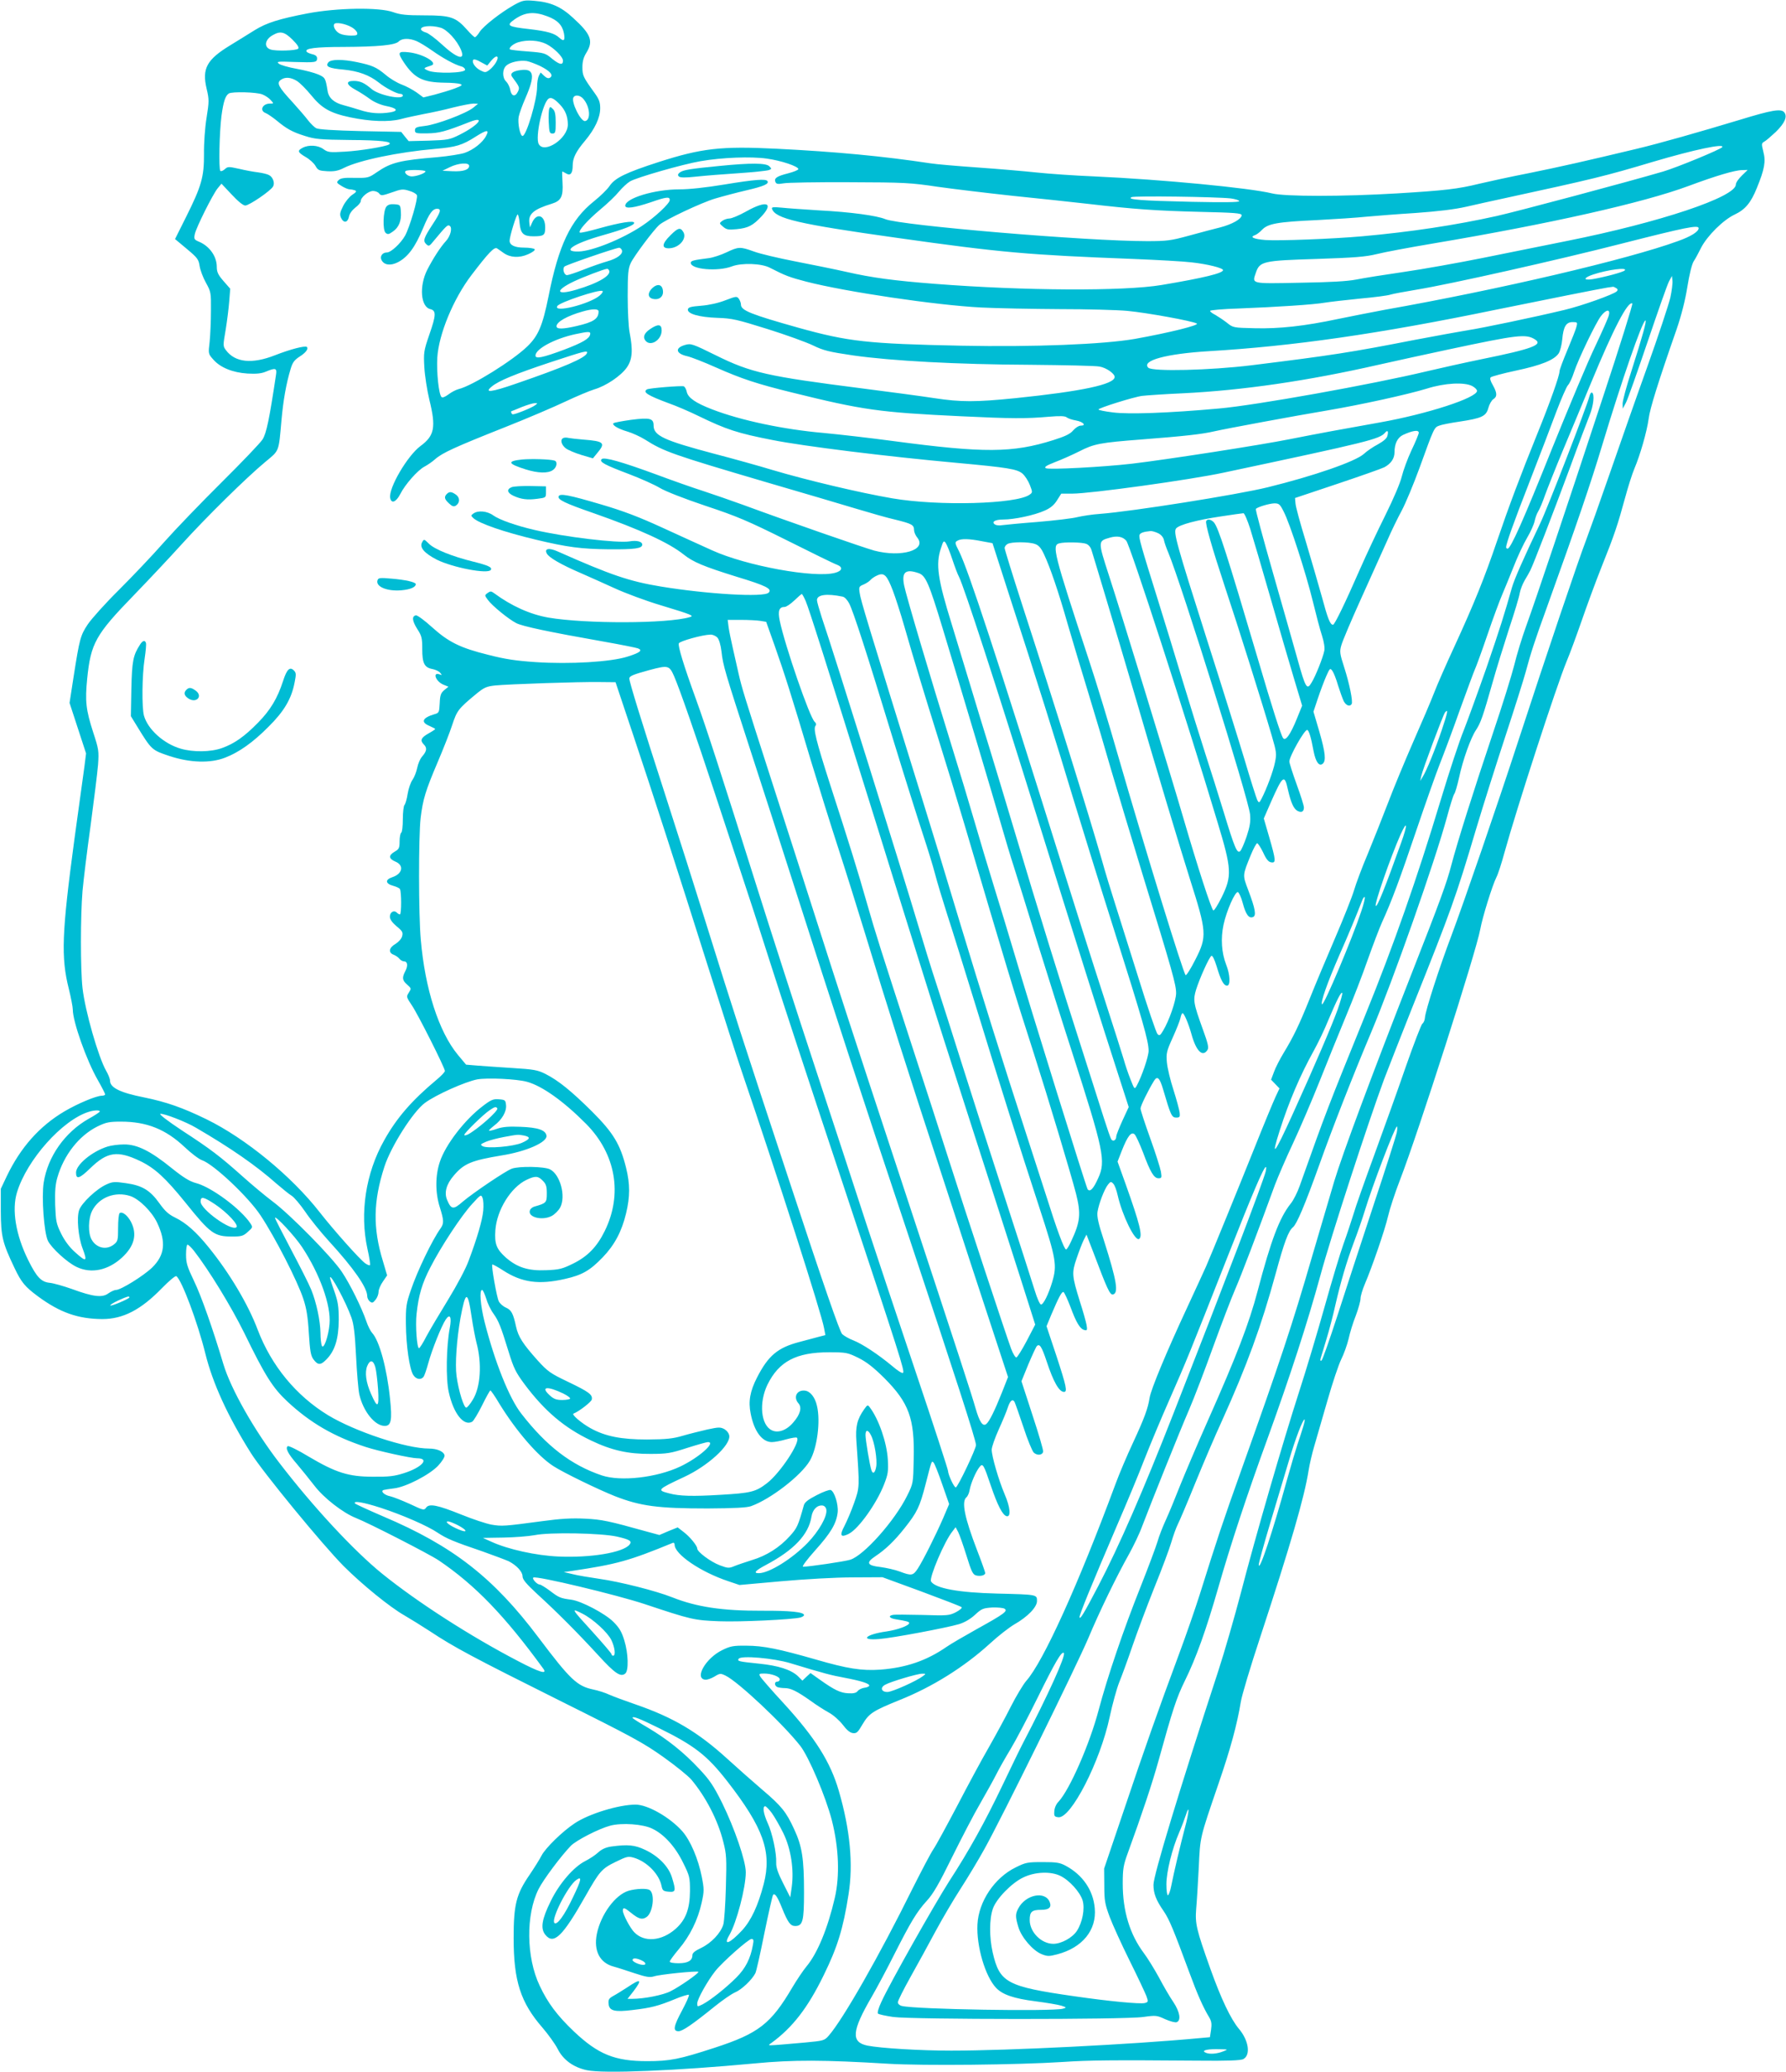 <?xml version="1.0" standalone="no"?>
<!DOCTYPE svg PUBLIC "-//W3C//DTD SVG 20010904//EN"
 "http://www.w3.org/TR/2001/REC-SVG-20010904/DTD/svg10.dtd">
<svg version="1.0" xmlns="http://www.w3.org/2000/svg"
 width="1104pt" height="1280pt" viewBox="0 0 1104 1280"
 preserveAspectRatio="xMidYMid meet">
<g transform="translate(0,1280) scale(0.1,-0.1)"
fill="#00bcd4" stroke="none">
<path d="M3179 12770 c-82 -46 -191 -131 -214 -167 -11 -18 -24 -32 -29 -33
-5 0 -26 20 -48 45 -70 79 -101 90 -263 90 -114 0 -150 4 -195 20 -86 31 -347
27 -530 -8 -176 -34 -252 -58 -325 -103 -33 -21 -102 -63 -152 -94 -145 -88
-175 -144 -146 -267 16 -68 16 -79 0 -180 -10 -60 -17 -159 -16 -223 1 -143
-16 -201 -111 -391 l-68 -136 73 -61 c66 -55 73 -65 79 -106 4 -25 21 -71 39
-103 31 -56 32 -62 31 -173 0 -63 -4 -149 -8 -191 -9 -75 -9 -75 23 -111 43
-49 119 -80 211 -86 55 -3 86 0 114 12 60 25 69 22 62 -21 -41 -273 -59 -360
-83 -398 -14 -22 -128 -141 -253 -265 -125 -124 -285 -290 -356 -370 -70 -80
-196 -212 -279 -295 -83 -82 -169 -178 -192 -212 -46 -69 -51 -89 -88 -324
l-25 -162 51 -156 51 -156 -10 -80 c-6 -44 -34 -246 -62 -450 -78 -581 -84
-730 -34 -927 13 -53 24 -110 24 -126 0 -74 85 -315 155 -436 25 -44 45 -83
45 -88 0 -4 -9 -8 -20 -8 -34 0 -149 -48 -232 -97 -154 -91 -271 -223 -356
-400 l-37 -78 0 -140 c1 -155 10 -193 85 -350 42 -88 64 -115 145 -175 136
-100 247 -139 397 -140 129 0 239 57 370 192 43 44 82 77 88 73 32 -20 132
-286 179 -477 46 -185 138 -387 282 -616 74 -118 442 -566 573 -698 114 -114
286 -254 376 -305 33 -19 104 -63 158 -98 149 -99 266 -161 807 -431 446 -222
515 -260 637 -347 76 -54 152 -116 171 -138 90 -107 165 -252 198 -385 20 -77
21 -103 16 -280 -3 -107 -10 -211 -16 -231 -16 -53 -74 -114 -136 -144 -38
-18 -55 -31 -55 -45 0 -34 -28 -50 -86 -50 -30 0 -54 4 -54 10 0 6 25 40 56
77 68 80 118 181 141 286 16 72 16 84 1 161 -22 111 -70 224 -120 281 -76 86
-214 165 -289 165 -103 0 -287 -56 -376 -115 -76 -50 -181 -153 -205 -199 -11
-22 -45 -76 -74 -119 -83 -121 -99 -184 -99 -392 0 -265 43 -398 179 -554 35
-41 77 -99 93 -130 34 -68 97 -114 181 -132 103 -22 557 -3 1037 42 238 23
431 22 825 -2 216 -13 804 -7 1080 11 162 11 306 12 830 8 188 -2 271 1 286
10 46 25 33 115 -28 187 -51 61 -110 186 -176 370 -87 244 -95 279 -88 370 4
44 11 159 16 255 9 195 5 177 123 522 73 212 114 363 137 503 6 39 60 219 120
400 188 572 273 864 299 1030 6 39 22 106 35 150 13 44 49 170 81 280 31 109
70 225 86 257 16 32 36 88 45 125 8 38 28 103 45 145 16 43 29 90 29 105 0 15
12 55 26 88 45 105 125 337 144 420 10 44 43 145 74 225 112 289 471 1410 496
1548 13 73 75 273 100 322 10 19 32 87 49 150 77 278 321 1029 385 1184 20 47
61 159 92 248 31 90 86 240 123 333 80 199 101 263 146 428 18 67 44 149 58
182 36 85 77 228 88 308 8 63 57 221 173 553 29 85 53 178 66 260 12 76 28
141 39 159 11 16 31 54 46 84 38 74 137 172 207 205 66 31 101 73 138 165 47
115 56 163 40 223 -12 49 -12 53 6 63 10 5 42 33 71 60 56 55 73 95 52 121
-19 24 -77 14 -270 -45 -255 -77 -501 -147 -644 -181 -305 -73 -472 -111 -665
-150 -113 -22 -250 -52 -305 -65 -134 -33 -214 -42 -510 -60 -333 -20 -694
-20 -772 0 -138 34 -680 86 -1098 105 -121 5 -281 16 -355 24 -74 8 -238 22
-365 31 -126 9 -259 20 -295 26 -290 44 -588 72 -950 90 -344 17 -463 3 -728
-82 -204 -66 -270 -98 -304 -148 -14 -21 -58 -64 -97 -95 -144 -115 -218 -271
-281 -590 -36 -177 -62 -240 -130 -306 -91 -88 -341 -244 -425 -264 -16 -4
-45 -19 -63 -33 -22 -16 -37 -22 -43 -16 -17 17 -31 153 -26 243 9 145 99 363
211 510 106 139 142 177 159 165 8 -5 26 -18 40 -28 41 -29 97 -32 151 -8 26
11 45 25 41 31 -3 5 -33 10 -65 10 -58 0 -90 15 -90 43 0 26 43 166 50 162 4
-2 10 -28 12 -56 6 -62 24 -79 84 -79 66 0 74 6 74 55 0 77 -54 94 -82 27
l-12 -27 -4 28 c-7 55 27 84 138 118 59 18 72 45 67 132 -2 37 -3 67 -1 67 3
0 13 -6 24 -12 26 -16 40 1 40 50 0 45 20 86 76 152 61 73 94 143 94 201 0 38
-7 56 -35 95 -70 97 -75 107 -75 159 0 36 7 61 25 90 44 72 28 114 -82 214
-75 70 -140 98 -241 106 -61 5 -72 3 -123 -25z m205 -71 c62 -23 92 -54 102
-105 8 -45 0 -53 -29 -27 -29 27 -73 40 -184 53 -134 15 -146 22 -94 59 65 46
121 52 205 20z m-1209 -68 c16 -9 31 -25 33 -34 3 -14 -4 -17 -37 -17 -22 0
-51 4 -65 10 -28 10 -50 45 -40 61 8 14 70 3 109 -20z m548 -2 c40 -11 102
-78 127 -138 28 -68 -25 -52 -119 35 -39 36 -83 69 -98 73 -15 4 -28 12 -30
18 -8 22 62 29 120 12z m-915 -74 c32 -32 42 -49 35 -56 -12 -12 -137 -16
-170 -5 -44 14 -36 63 15 90 46 26 71 19 120 -29z m767 -9 c19 -8 63 -35 97
-59 68 -48 138 -86 178 -97 14 -3 25 -13 25 -21 0 -21 -181 -25 -227 -6 -34
15 -33 16 17 32 48 15 -51 73 -140 82 -65 7 -69 -1 -29 -62 66 -99 118 -124
253 -126 42 0 85 -4 96 -8 16 -6 10 -11 -35 -28 -30 -11 -86 -28 -124 -38
l-69 -17 -42 31 c-23 16 -65 39 -93 49 -29 11 -74 38 -100 61 -56 46 -80 57
-175 77 -91 19 -161 18 -177 -1 -21 -26 2 -37 93 -45 92 -9 160 -34 217 -79
42 -34 113 -71 135 -71 8 0 15 -4 15 -10 0 -29 -150 2 -193 40 -45 38 -70 50
-111 50 -51 0 -46 -24 12 -55 26 -14 66 -40 89 -57 26 -19 65 -36 100 -43 67
-13 79 -30 26 -39 -67 -11 -125 -6 -187 14 -34 11 -80 24 -102 30 -59 15 -92
44 -99 88 -13 80 -15 83 -58 102 -23 10 -83 26 -134 35 -50 9 -100 23 -110 32
-16 13 -5 14 97 10 130 -4 140 -3 140 23 0 12 -10 21 -30 25 -16 4 -32 11 -35
16 -13 20 55 29 228 29 215 1 320 11 342 34 20 20 65 21 110 2z m802 -18 c47
-24 103 -79 103 -103 0 -29 -21 -25 -66 11 -43 36 -49 38 -151 46 -58 4 -108
10 -111 13 -9 9 21 35 52 44 57 17 126 12 173 -11z m-312 -115 c-9 -15 -27
-36 -41 -46 -22 -16 -26 -16 -54 -2 -32 16 -55 49 -45 65 4 6 23 1 46 -13 l41
-22 26 32 c32 38 52 28 27 -14z m274 -21 c62 -31 84 -57 61 -72 -10 -6 -21 -3
-36 11 l-22 21 -11 -20 c-6 -12 -11 -42 -11 -69 0 -79 -66 -303 -90 -303 -15
0 -31 78 -24 118 4 20 23 73 42 116 61 140 54 184 -29 173 -49 -6 -68 -21 -54
-41 47 -63 48 -67 37 -91 -17 -36 -40 -31 -48 9 -3 19 -15 42 -25 52 -25 23
-25 76 1 99 23 21 82 34 125 28 17 -3 54 -17 84 -31z m-1504 -92 c18 -11 58
-51 89 -89 65 -80 117 -110 241 -136 123 -26 239 -30 312 -11 33 9 99 23 145
32 45 8 127 26 180 40 53 13 109 24 125 24 l28 -1 -29 -24 c-44 -36 -228 -105
-299 -113 -53 -6 -62 -10 -62 -27 0 -18 6 -20 75 -19 73 1 110 10 262 70 104
41 57 -20 -62 -79 -60 -30 -72 -32 -189 -36 l-125 -3 -23 28 -23 29 -252 5
c-160 4 -261 10 -274 18 -11 6 -34 28 -50 49 -15 20 -59 71 -97 113 -86 93
-98 117 -72 136 27 20 62 17 100 -6z m-212 -84 c18 -7 41 -23 51 -35 19 -21
19 -21 -5 -21 -47 0 -67 -44 -26 -59 12 -5 41 -25 65 -44 62 -52 99 -73 177
-97 62 -20 93 -23 280 -25 190 -1 267 -10 239 -28 -22 -13 -178 -39 -272 -44
-95 -6 -105 -4 -132 15 -33 25 -91 29 -129 9 -35 -18 -31 -28 18 -57 25 -14
52 -39 61 -55 15 -27 22 -30 73 -33 43 -2 67 2 104 21 94 47 334 97 562 117
130 11 168 22 255 78 65 41 82 42 61 3 -20 -41 -80 -88 -134 -106 -25 -8 -100
-20 -166 -26 -232 -19 -288 -33 -374 -92 -52 -36 -56 -37 -138 -36 -65 2 -88
-2 -100 -14 -14 -14 -13 -17 18 -36 19 -12 42 -21 51 -21 9 0 23 -3 32 -6 12
-5 9 -11 -17 -28 -17 -11 -43 -43 -56 -69 -20 -40 -22 -52 -13 -73 16 -34 41
-31 49 7 3 18 19 40 39 56 19 14 34 32 34 40 0 24 47 63 76 63 15 0 32 -7 38
-16 11 -14 18 -14 78 7 58 21 70 22 107 10 23 -6 45 -19 48 -27 8 -20 -45
-199 -73 -250 -28 -49 -87 -104 -113 -104 -28 0 -45 -25 -32 -48 16 -30 55
-35 99 -13 63 32 108 93 158 213 37 89 58 118 86 118 28 0 22 -21 -27 -95 -56
-86 -62 -103 -40 -124 16 -15 19 -13 48 23 76 91 84 99 96 91 19 -11 6 -64
-23 -95 -34 -37 -79 -107 -115 -177 -51 -101 -41 -229 19 -243 37 -9 36 -37
-6 -157 -35 -102 -36 -112 -31 -203 3 -52 17 -142 31 -200 42 -170 32 -222
-55 -286 -80 -59 -199 -261 -187 -321 7 -37 36 -26 62 24 30 60 108 148 150
170 17 9 47 29 66 46 44 39 123 75 433 198 139 55 307 127 374 159 68 32 147
65 176 74 73 21 166 84 202 136 34 49 38 106 17 215 -7 33 -12 134 -12 225 0
139 3 171 19 205 19 41 143 207 177 236 37 32 260 137 344 162 47 14 134 37
194 51 108 25 141 40 130 57 -9 15 -78 10 -266 -21 -114 -19 -218 -30 -279
-30 -153 0 -334 -55 -334 -101 0 -21 56 -13 157 21 98 34 118 36 118 14 0 -21
-92 -107 -172 -160 -122 -81 -305 -155 -390 -158 -110 -3 -36 48 143 99 141
40 199 63 199 78 0 16 -88 2 -213 -33 -64 -18 -120 -31 -123 -27 -11 10 44 73
126 142 45 37 97 87 116 111 20 24 50 52 68 63 40 24 325 106 436 125 132 23
313 30 410 16 88 -12 195 -48 195 -65 0 -5 -28 -17 -63 -26 -71 -18 -88 -30
-79 -53 5 -13 15 -15 49 -9 24 5 207 8 408 7 340 -1 378 -3 545 -28 99 -14
308 -39 465 -56 157 -16 364 -38 460 -49 292 -34 424 -43 695 -50 218 -5 260
-8 260 -21 0 -23 -59 -56 -132 -75 -37 -9 -124 -32 -193 -51 -113 -31 -138
-34 -260 -34 -374 0 -1524 97 -1618 136 -53 22 -216 44 -407 54 -93 6 -199 13
-234 17 -51 5 -63 3 -59 -7 20 -61 162 -94 768 -179 650 -92 815 -106 1465
-131 149 -6 311 -15 360 -21 100 -11 195 -35 195 -48 0 -19 -118 -48 -380 -92
-234 -39 -846 -36 -1400 7 -257 20 -390 38 -548 74 -71 16 -214 45 -317 65
-103 20 -218 47 -255 61 -86 31 -95 30 -171 -6 -34 -16 -83 -32 -108 -35 -95
-12 -111 -16 -111 -29 0 -41 168 -55 254 -22 61 23 184 19 236 -9 94 -48 119
-58 223 -85 244 -63 804 -146 1082 -160 99 -5 317 -9 485 -10 168 0 357 -5
420 -11 117 -11 400 -62 428 -78 18 -10 -171 -57 -383 -95 -196 -34 -627 -51
-1074 -42 -580 12 -696 25 -1006 111 -295 83 -355 107 -355 143 0 10 -6 26
-13 36 -12 16 -17 16 -82 -9 -43 -17 -101 -30 -150 -34 -63 -5 -80 -9 -83 -22
-5 -28 70 -49 183 -53 91 -3 120 -10 309 -69 115 -36 242 -82 283 -102 64 -31
97 -39 246 -61 239 -34 643 -56 1097 -58 212 -2 404 -6 427 -11 41 -7 93 -43
93 -64 0 -46 -203 -89 -612 -131 -247 -25 -339 -25 -503 0 -71 11 -272 38
-445 60 -588 75 -688 97 -906 205 -142 70 -153 74 -188 64 -66 -18 -60 -54 12
-70 23 -5 103 -36 179 -70 156 -69 252 -101 468 -154 440 -109 541 -123 1047
-147 312 -15 404 -15 540 -3 71 6 101 5 112 -4 7 -6 33 -15 57 -19 44 -8 67
-32 29 -32 -12 0 -32 -13 -46 -29 -18 -22 -49 -37 -122 -60 -253 -80 -429 -81
-992 -6 -141 19 -334 41 -430 50 -243 21 -511 77 -689 146 -101 39 -148 71
-156 108 -3 16 -12 31 -18 34 -15 5 -215 -11 -228 -19 -28 -17 4 -37 133 -85
46 -16 130 -52 187 -80 171 -83 241 -106 457 -148 191 -38 708 -102 1139 -141
315 -29 371 -38 405 -66 16 -14 36 -45 46 -71 17 -44 17 -46 -1 -59 -80 -59
-564 -72 -850 -23 -199 34 -528 112 -740 175 -82 25 -244 70 -359 100 -313 83
-376 112 -376 175 0 44 -22 50 -139 35 -56 -8 -105 -17 -109 -21 -11 -11 29
-35 88 -52 30 -9 78 -31 107 -49 116 -74 174 -94 748 -263 226 -66 478 -140
560 -165 83 -25 191 -56 240 -67 101 -25 115 -32 115 -64 0 -12 9 -34 21 -48
59 -76 -100 -123 -267 -79 -65 18 -527 178 -809 282 -71 26 -182 64 -245 85
-63 20 -194 66 -290 102 -215 79 -326 111 -341 96 -17 -17 20 -36 171 -93 73
-28 158 -66 189 -85 33 -20 147 -65 281 -110 196 -65 262 -93 505 -214 154
-77 292 -145 308 -150 39 -15 34 -38 -10 -50 -125 -35 -552 43 -762 139 -59
26 -195 89 -303 138 -148 68 -245 105 -385 146 -197 58 -253 69 -260 49 -7
-20 38 -42 217 -104 288 -101 466 -183 557 -256 58 -46 122 -73 328 -137 182
-55 220 -75 196 -98 -29 -30 -380 -9 -666 38 -194 32 -307 70 -636 216 -55 25
-86 19 -69 -12 13 -25 87 -68 210 -121 52 -23 147 -65 210 -94 63 -29 191 -77
285 -105 192 -58 208 -65 179 -73 -137 -41 -645 -42 -874 -3 -114 20 -229 72
-336 151 -18 13 -23 13 -40 1 -19 -14 -19 -15 2 -43 26 -36 128 -119 175 -143
38 -20 204 -55 539 -114 107 -19 203 -38 213 -42 32 -12 13 -27 -64 -51 -103
-33 -355 -48 -568 -34 -120 8 -188 18 -293 45 -174 43 -246 79 -349 172 -45
41 -89 73 -98 72 -26 -5 -24 -33 8 -84 28 -43 31 -56 31 -124 0 -88 13 -115
64 -124 19 -4 40 -14 47 -23 12 -15 12 -16 -3 -10 -47 17 -25 -43 22 -63 l32
-13 -26 -21 c-21 -18 -26 -31 -28 -81 -3 -57 -4 -60 -33 -68 -74 -22 -86 -49
-31 -72 20 -9 36 -17 36 -19 0 -3 -18 -15 -40 -27 -48 -27 -55 -44 -30 -69 22
-22 18 -42 -13 -77 -10 -12 -23 -42 -28 -67 -5 -25 -18 -58 -29 -74 -11 -15
-25 -54 -30 -86 -5 -33 -14 -64 -20 -70 -5 -5 -10 -45 -10 -87 0 -43 -4 -81
-10 -84 -5 -3 -10 -27 -10 -53 0 -42 -4 -49 -30 -64 -40 -23 -38 -44 5 -62 54
-23 43 -75 -20 -96 -46 -15 -43 -40 5 -53 19 -5 38 -14 42 -20 10 -16 10 -157
0 -157 -4 0 -13 5 -19 11 -18 18 -43 3 -43 -25 0 -16 14 -36 41 -59 36 -29 41
-38 35 -61 -4 -16 -21 -35 -41 -48 -41 -23 -46 -54 -12 -67 13 -5 29 -16 36
-25 7 -9 20 -16 28 -16 22 0 26 -26 9 -59 -22 -42 -20 -58 11 -85 26 -23 26
-24 10 -49 -16 -25 -16 -27 19 -79 38 -56 204 -386 204 -405 0 -7 -23 -31 -52
-55 -152 -127 -246 -235 -323 -373 -115 -204 -152 -450 -104 -670 12 -53 19
-99 16 -102 -3 -3 -16 2 -29 11 -33 23 -196 206 -282 316 -174 223 -458 456
-699 574 -148 72 -247 107 -389 136 -146 29 -208 60 -208 103 0 11 -11 39 -24
61 -48 84 -130 369 -146 511 -13 115 -13 444 0 600 6 66 28 248 50 405 21 157
42 326 46 375 6 85 4 96 -30 200 -45 139 -51 193 -37 333 22 217 52 271 286
512 88 91 222 233 296 315 153 169 402 414 519 511 88 73 82 58 100 259 11
123 29 224 56 314 12 41 23 56 55 77 39 24 57 49 46 60 -10 10 -103 -14 -197
-51 -143 -56 -247 -45 -304 32 -18 24 -18 28 -1 126 9 56 19 136 22 177 l6 76
-42 48 c-33 38 -41 55 -41 87 0 65 -45 128 -109 155 -31 13 -33 17 -27 47 8
40 110 244 141 283 l24 29 63 -67 c39 -42 71 -68 84 -68 24 0 159 92 172 118
12 21 -1 58 -25 70 -10 6 -40 13 -68 17 -27 3 -81 13 -118 22 -64 14 -69 14
-87 -2 -11 -10 -23 -15 -28 -11 -11 12 -6 239 7 340 12 89 24 124 45 138 19
13 175 9 209 -6z m1981 -25 c43 -47 50 -132 13 -139 -27 -5 -89 120 -72 147
10 17 40 13 59 -8z m-142 -38 c33 -35 48 -73 48 -123 0 -86 -146 -183 -180
-120 -23 43 25 258 62 281 15 10 36 -2 70 -38z m7184 -262 c-9 -14 -281 -126
-366 -151 -218 -64 -896 -245 -1030 -275 -252 -56 -529 -98 -830 -125 -179
-16 -517 -29 -598 -23 -73 6 -99 18 -65 30 10 3 30 18 44 33 36 38 95 49 338
60 113 6 251 15 306 21 55 5 192 16 305 23 138 10 241 22 315 39 61 14 164 37
230 51 553 120 628 138 922 226 257 76 444 115 429 91z m-7746 -116 c0 -24
-37 -36 -103 -33 l-62 3 45 22 c53 26 120 31 120 8z m-270 -34 c0 -11 -55 -31
-85 -31 -24 0 -49 22 -38 33 10 10 123 8 123 -2z m8137 -26 c-21 -20 -37 -44
-37 -55 0 -77 -469 -234 -1045 -349 -137 -28 -372 -75 -521 -105 -149 -30
-368 -69 -485 -86 -118 -17 -250 -38 -294 -47 -57 -11 -160 -17 -352 -20 -304
-6 -294 -8 -270 62 24 70 43 75 374 85 237 8 303 13 373 30 47 12 202 41 345
65 725 122 1302 252 1580 355 172 64 290 99 334 99 l34 1 -36 -35z m-3159
-141 c28 -4 52 -11 52 -17 0 -7 -96 -8 -292 -4 -315 7 -406 14 -373 29 21 9
524 2 613 -8z m2892 -184 c0 -21 -47 -51 -129 -80 -310 -113 -1100 -298 -1811
-424 -80 -15 -208 -40 -285 -56 -212 -45 -367 -62 -520 -58 -131 3 -133 3
-171 34 -22 17 -54 38 -71 48 -18 9 -33 20 -33 25 0 5 80 12 178 15 234 9 464
24 532 36 30 5 127 16 216 25 89 8 174 19 190 25 16 5 88 18 159 30 204 33
876 184 1270 285 393 100 475 117 475 95z m-6656 -135 c9 -24 -27 -52 -91 -70
-32 -9 -98 -32 -146 -51 -48 -19 -94 -34 -102 -34 -18 0 -30 39 -16 53 10 10
312 114 337 116 7 1 14 -6 18 -14z m-80 -124 c19 -31 -63 -80 -202 -121 -126
-37 -134 -6 -15 51 57 27 185 76 205 78 4 1 9 -3 12 -8z m6279 -2 c-11 -11
-128 -42 -200 -54 -59 -9 -55 9 5 29 91 30 216 46 195 25z m282 -168 c-10 -42
-73 -233 -142 -426 -69 -192 -174 -492 -234 -665 -60 -173 -125 -355 -144
-405 -47 -122 -247 -713 -419 -1240 -131 -402 -337 -1000 -414 -1205 -75 -198
-161 -464 -164 -508 -1 -15 -8 -32 -16 -37 -7 -6 -53 -125 -102 -265 -48 -140
-136 -384 -194 -543 -58 -158 -117 -324 -130 -370 -14 -45 -41 -127 -61 -182
-20 -55 -72 -228 -116 -385 -44 -157 -115 -395 -159 -530 -100 -310 -270 -895
-360 -1243 -39 -148 -101 -364 -139 -480 -243 -743 -401 -1264 -401 -1322 0
-54 16 -95 63 -163 35 -51 61 -115 158 -377 50 -136 86 -218 124 -280 14 -24
16 -41 11 -76 l-7 -46 -67 -6 c-415 -39 -1177 -77 -1532 -77 -194 0 -437 15
-518 31 -103 21 -97 90 26 301 33 57 96 175 140 263 103 203 139 263 202 332
38 41 75 105 154 266 58 117 136 268 176 336 39 68 84 149 100 181 16 32 55
101 86 152 31 51 108 197 170 323 107 217 147 285 160 272 14 -14 -98 -261
-250 -552 -20 -38 -78 -158 -129 -265 -111 -232 -207 -405 -330 -594 -93 -146
-369 -634 -419 -745 -17 -36 -26 -67 -21 -72 5 -5 47 -14 94 -21 116 -16 1430
-17 1546 0 79 11 84 10 136 -14 30 -13 62 -22 71 -18 28 11 19 64 -21 124 -21
30 -61 99 -89 152 -29 53 -71 121 -93 150 -87 116 -131 260 -131 430 0 90 4
114 31 188 89 244 152 434 189 567 89 321 112 392 164 498 70 142 131 313 207
577 75 262 175 566 307 928 138 382 242 701 324 1000 64 237 295 945 393 1210
24 63 102 262 173 441 243 607 270 682 397 1109 42 140 123 397 180 570 57
173 113 351 125 395 32 119 55 191 131 400 188 522 273 772 343 1005 119 395
249 770 267 770 9 0 -16 -91 -87 -314 -30 -92 -54 -182 -54 -200 l1 -31 20 38
c11 21 71 191 134 377 63 186 122 354 132 372 l18 33 3 -29 c2 -15 -4 -63 -13
-105z m-335 59 c10 -6 12 -12 4 -20 -19 -19 -218 -90 -324 -115 -192 -46 -514
-113 -595 -125 -44 -7 -192 -34 -330 -60 -394 -77 -509 -95 -1010 -157 -252
-31 -612 -40 -637 -15 -44 44 110 86 372 102 523 31 1053 107 1775 256 304 62
645 130 690 137 17 2 32 5 35 5 3 1 12 -3 20 -8z m-6283 -46 c-62 -53 -290
-110 -262 -65 13 23 260 105 279 93 5 -3 -2 -15 -17 -28z m6202 -626 c-239
-727 -414 -1247 -474 -1413 -26 -71 -60 -182 -75 -245 -16 -63 -74 -250 -130
-415 -126 -375 -221 -677 -259 -821 -28 -108 -69 -221 -251 -684 -235 -599
-423 -1103 -473 -1270 -30 -102 -92 -311 -137 -465 -123 -424 -198 -648 -432
-1304 -124 -347 -151 -430 -263 -786 -26 -82 -83 -247 -127 -365 -126 -339
-211 -578 -341 -965 l-122 -360 1 -105 c0 -94 4 -114 33 -193 18 -48 73 -169
123 -270 50 -100 96 -199 104 -219 13 -36 12 -38 -10 -44 -31 -7 -221 11 -435
42 -419 60 -462 84 -505 271 -21 93 -21 206 1 269 20 61 116 160 188 194 72
35 169 39 229 10 56 -27 122 -100 138 -152 15 -51 -1 -136 -36 -189 -28 -42
-96 -79 -145 -79 -74 0 -146 72 -146 147 0 51 13 63 71 63 48 0 65 15 53 47
-27 72 -150 48 -195 -39 -18 -34 -18 -52 1 -115 19 -63 89 -145 144 -167 35
-14 46 -14 96 -1 156 41 245 150 232 286 -10 111 -75 205 -179 261 -37 20 -58
23 -143 23 -93 0 -105 -2 -167 -33 -131 -64 -229 -211 -236 -352 -7 -135 48
-321 115 -392 40 -42 109 -66 243 -83 69 -9 141 -21 160 -27 34 -11 34 -12 10
-19 -65 -18 -911 -4 -995 17 -14 3 -25 13 -25 23 0 9 35 79 78 156 43 77 113
204 154 281 42 78 112 197 156 265 44 68 110 178 146 243 105 187 569 1130
643 1304 70 167 175 383 253 522 26 47 63 123 80 170 60 157 231 584 290 720
32 74 99 250 149 389 51 140 112 300 136 355 38 87 135 342 246 646 18 47 67
162 111 255 44 94 117 265 163 380 46 116 119 296 163 402 44 105 106 265 137
355 32 90 71 192 87 228 60 131 112 271 213 570 57 168 122 352 145 410 23 58
80 209 125 337 46 127 88 240 93 250 5 10 40 104 76 210 36 106 78 218 92 250
14 32 45 109 70 171 24 62 62 143 84 180 22 37 42 83 46 102 4 19 13 46 22 60
9 14 28 59 42 100 15 41 66 170 114 285 49 116 125 300 171 410 138 334 228
507 255 490 4 -3 -77 -263 -181 -577z m-6209 528 c0 -46 -31 -66 -134 -90 -85
-20 -126 -21 -126 -2 0 27 65 64 160 91 62 18 100 18 100 1z m6245 -23 c-3
-16 -42 -103 -85 -194 -44 -91 -163 -375 -266 -630 -178 -445 -256 -619 -275
-619 -5 0 -9 4 -9 8 0 24 43 144 145 406 62 160 137 355 166 434 30 79 62 152
71 162 10 10 27 47 38 82 28 83 134 303 166 345 32 42 59 45 49 6z m-200 -70
c-3 -16 -29 -80 -56 -145 -27 -64 -49 -123 -49 -132 0 -27 -58 -191 -136 -383
-106 -262 -177 -451 -250 -665 -77 -227 -143 -390 -264 -653 -51 -110 -107
-238 -125 -285 -18 -47 -76 -183 -129 -303 -52 -119 -123 -290 -157 -380 -34
-89 -90 -229 -124 -312 -35 -82 -73 -184 -85 -225 -12 -41 -65 -174 -117 -295
-52 -121 -122 -287 -155 -370 -69 -172 -103 -241 -163 -340 -23 -38 -51 -92
-60 -118 l-18 -48 26 -27 26 -27 -24 -51 c-13 -28 -74 -174 -134 -325 -103
-257 -257 -634 -296 -724 -10 -22 -61 -134 -115 -250 -130 -279 -226 -510
-234 -562 -10 -65 -32 -125 -103 -278 -36 -77 -85 -192 -108 -255 -231 -623
-446 -1097 -551 -1215 -19 -22 -62 -93 -96 -160 -33 -66 -96 -181 -138 -255
-43 -74 -130 -236 -194 -359 -65 -123 -130 -243 -146 -266 -16 -23 -73 -132
-128 -241 -206 -417 -432 -812 -519 -911 -27 -31 -31 -32 -148 -43 -254 -22
-233 -22 -206 -2 130 95 224 216 322 417 86 175 121 289 154 500 30 187 10
399 -60 640 -52 179 -146 328 -340 540 -75 81 -141 157 -146 167 -9 16 -6 18
24 18 46 0 97 -19 97 -36 0 -8 -7 -14 -15 -14 -20 0 -19 -26 1 -34 9 -3 29 -6
45 -6 37 0 75 -19 159 -78 35 -26 86 -58 113 -73 28 -15 65 -48 86 -75 25 -33
45 -50 63 -52 23 -3 31 5 60 55 40 67 63 82 228 149 203 81 400 204 560 350
52 48 120 100 149 117 83 47 141 107 141 145 0 40 3 40 -245 46 -240 6 -383
32 -410 75 -13 22 84 251 133 310 l19 25 16 -30 c8 -16 31 -81 51 -145 31
-101 40 -118 60 -123 27 -7 56 1 56 15 0 5 -22 68 -50 140 -78 203 -98 302
-66 328 8 7 17 27 20 47 8 42 38 111 60 139 21 27 26 18 71 -115 41 -121 73
-183 98 -188 27 -5 22 55 -13 136 -37 87 -80 235 -80 275 0 16 20 73 44 126
24 53 49 113 55 133 14 43 29 57 42 37 4 -8 29 -78 55 -156 25 -78 55 -149 64
-158 22 -20 54 -16 58 6 2 9 -28 111 -66 226 l-68 209 42 103 c24 57 48 109
53 114 17 17 30 -2 61 -95 42 -127 77 -188 107 -188 22 0 15 34 -47 223 l-61
183 29 70 c46 108 65 145 76 141 5 -2 24 -43 43 -92 36 -98 60 -138 88 -143
15 -4 17 1 11 34 -4 20 -22 85 -41 143 -49 159 -51 176 -20 266 14 42 34 93
43 112 l18 35 44 -114 c84 -223 101 -259 119 -256 37 7 24 85 -55 333 -35 106
-44 149 -40 177 8 51 43 142 65 169 15 19 19 20 32 6 9 -8 21 -41 28 -73 28
-123 106 -284 132 -269 24 16 5 92 -83 339 l-50 139 27 69 c35 88 57 117 78
100 8 -7 31 -57 52 -111 46 -124 68 -161 96 -161 20 0 21 4 15 41 -4 22 -33
115 -66 206 -33 92 -60 174 -60 184 0 16 48 114 84 172 20 32 35 17 56 -55 46
-157 53 -173 80 -173 22 0 25 4 22 30 -2 17 -19 80 -38 140 -20 61 -38 137
-41 171 -5 56 -2 69 36 153 23 51 45 106 48 122 3 16 9 29 13 29 9 0 36 -62
55 -130 29 -105 69 -144 99 -97 9 14 3 40 -28 125 -60 166 -62 183 -42 249 23
72 80 198 94 207 7 4 19 -21 33 -66 25 -84 43 -118 64 -118 22 0 19 69 -6 131
-28 73 -34 160 -16 245 19 88 72 207 89 202 7 -3 21 -33 30 -68 19 -71 38 -96
63 -86 22 8 15 50 -29 166 -36 95 -36 90 16 218 16 39 34 72 39 72 5 0 22 -26
37 -57 19 -42 33 -59 50 -61 30 -5 29 12 -12 154 l-34 117 44 101 c74 167 84
174 105 78 18 -79 35 -119 59 -132 25 -13 40 -5 40 21 0 11 -20 75 -45 143
-25 69 -45 132 -45 141 0 31 92 195 110 195 10 0 24 -44 40 -132 13 -66 34
-95 56 -77 22 18 17 68 -21 200 l-36 122 27 81 c15 45 38 106 51 136 23 52 25
54 39 35 8 -11 24 -51 35 -90 12 -38 28 -82 35 -97 15 -28 38 -36 49 -18 9 15
-13 124 -46 227 -27 83 -29 97 -18 135 6 24 62 156 124 293 62 138 134 297
160 355 25 58 66 142 90 186 24 45 73 163 110 264 89 246 90 249 121 260 14 6
71 17 126 25 138 21 164 33 178 84 6 23 20 47 30 54 26 16 25 39 -2 87 -15 26
-20 42 -13 49 6 5 75 24 155 41 157 33 238 66 265 107 9 14 19 53 22 87 7 78
24 106 64 106 29 0 31 -2 24 -27z m-6097 -49 c-5 -27 -47 -51 -162 -95 -132
-49 -176 -58 -176 -36 0 41 117 104 245 132 84 18 97 18 93 -1z m5840 -31 c53
-33 -18 -59 -328 -122 -107 -22 -260 -56 -340 -75 -339 -81 -1057 -210 -1285
-230 -310 -28 -560 -37 -657 -24 -49 6 -88 14 -88 18 0 9 220 78 270 84 25 3
138 11 252 16 369 18 773 77 1208 176 107 24 303 67 435 95 428 91 477 97 533
62z m-5860 -85 c-10 -30 -143 -87 -440 -189 -153 -53 -198 -58 -148 -17 42 35
146 78 360 149 219 72 234 76 228 57z m5472 -203 c17 -9 30 -22 30 -30 0 -43
-308 -143 -600 -195 -226 -40 -378 -68 -555 -103 -185 -37 -759 -126 -978
-152 -182 -21 -513 -38 -532 -28 -12 7 1 16 57 38 40 15 107 45 149 66 92 47
128 54 389 74 257 20 369 32 446 50 75 17 495 95 704 130 200 34 489 97 610
134 111 35 231 41 280 16z m-5794 -120 c-20 -15 -119 -55 -136 -55 -8 0 -15
20 -7 20 1 0 29 11 62 25 33 13 69 24 80 24 20 0 20 0 1 -14z m5270 -188 c-3
-15 -24 -33 -58 -52 -29 -15 -69 -42 -88 -60 -53 -47 -310 -136 -595 -206
-188 -46 -838 -149 -1035 -164 -47 -3 -110 -13 -140 -20 -30 -8 -141 -21 -247
-30 -106 -8 -205 -18 -220 -20 -15 -3 -34 -1 -42 4 -25 16 -1 31 50 31 69 0
194 27 256 55 37 16 59 35 77 64 l26 41 68 0 c112 0 728 85 937 130 895 190
963 207 996 246 16 19 23 11 15 -19z m194 19 c0 -7 -20 -56 -45 -108 -24 -51
-51 -125 -60 -162 -10 -41 -50 -135 -102 -240 -47 -94 -118 -245 -158 -336
-91 -208 -155 -340 -165 -340 -18 0 -32 35 -70 176 -23 82 -68 237 -100 344
-33 107 -61 210 -62 229 l-3 34 260 87 c143 48 274 94 292 103 41 22 63 54 63
93 0 53 19 91 53 107 59 27 97 33 97 13z m-835 -487 c39 -75 138 -382 180
-554 20 -82 45 -178 57 -213 12 -38 18 -75 14 -93 -8 -41 -54 -157 -79 -197
-28 -48 -37 -33 -86 143 -23 83 -92 324 -153 538 -61 213 -109 390 -105 393
12 12 83 33 114 34 29 0 35 -5 58 -51z m-207 -106 c17 -54 74 -249 127 -433
53 -184 118 -408 145 -497 l49 -163 -32 -79 c-40 -99 -71 -143 -86 -121 -13
18 -68 190 -156 490 -193 652 -244 812 -272 843 -17 18 -39 22 -47 8 -8 -13
35 -163 117 -411 76 -227 229 -713 288 -915 30 -102 31 -113 20 -166 -11 -55
-51 -162 -83 -224 -14 -27 -16 -27 -26 -9 -5 10 -42 125 -80 254 -39 129 -143
462 -232 740 -189 594 -208 663 -190 685 19 23 128 52 275 74 72 11 135 20
141 20 6 1 25 -43 42 -96z m-568 -28 c18 -9 32 -26 35 -43 3 -15 15 -49 27
-77 82 -197 496 -1522 505 -1616 4 -45 0 -73 -21 -137 -15 -44 -33 -85 -40
-91 -19 -16 -34 19 -101 239 -31 102 -83 266 -115 365 -32 99 -95 302 -140
450 -45 149 -112 369 -150 490 -108 345 -122 395 -116 410 4 13 27 20 69 24
10 0 31 -6 47 -14z m-198 -46 c24 -28 373 -1103 564 -1739 88 -290 90 -332 26
-463 -24 -48 -47 -85 -52 -82 -12 7 -96 265 -185 570 -85 291 -390 1285 -460
1499 -69 213 -69 213 5 234 45 13 80 7 102 -19z m-892 -3 l65 -12 101 -314
c168 -516 300 -937 395 -1254 50 -164 164 -533 255 -820 178 -562 214 -689
214 -748 0 -36 -43 -161 -74 -217 -13 -23 -14 -21 -38 40 -14 35 -33 91 -42
124 -10 33 -66 211 -126 395 -60 184 -179 560 -265 835 -395 1263 -571 1797
-626 1907 -27 53 -28 58 -11 67 22 14 72 13 152 -3z m-184 -110 c15 -45 33
-94 42 -110 33 -67 223 -650 482 -1482 221 -710 417 -1331 499 -1583 l68 -211
-38 -82 c-21 -46 -39 -91 -39 -100 0 -23 -20 -34 -31 -17 -5 8 -25 66 -45 129
-20 63 -78 246 -129 405 -131 406 -289 917 -416 1344 -60 200 -133 443 -163
540 -30 97 -85 275 -121 396 -37 121 -87 285 -111 365 -88 283 -101 373 -68
472 15 47 18 50 30 33 7 -10 25 -54 40 -99z m512 93 c23 -8 37 -24 56 -65 37
-78 90 -233 147 -434 28 -96 86 -290 129 -430 43 -140 105 -349 138 -465 34
-115 122 -410 197 -655 182 -591 205 -674 205 -726 0 -46 -44 -173 -81 -233
-17 -29 -22 -32 -34 -20 -8 8 -62 167 -120 354 -59 187 -124 394 -145 460 -21
66 -58 185 -80 265 -85 295 -285 938 -491 1572 -60 186 -109 344 -109 352 0 8
8 20 18 25 23 14 131 14 170 0z m316 1 c16 -6 28 -21 34 -42 6 -18 46 -152 90
-298 44 -146 128 -429 187 -630 113 -389 275 -927 330 -1100 105 -330 107
-356 34 -499 -28 -56 -55 -98 -60 -96 -14 9 -246 762 -419 1360 -55 193 -136
458 -180 590 -218 663 -229 706 -182 718 32 9 141 7 166 -3z m-1036 -181 c44
-15 64 -61 150 -345 101 -332 318 -1060 362 -1214 23 -80 57 -194 77 -255 19
-60 84 -267 143 -460 60 -192 156 -498 215 -680 198 -615 212 -679 163 -785
-29 -65 -50 -87 -65 -68 -9 13 -351 1111 -458 1473 -31 105 -85 282 -120 395
-35 113 -89 293 -120 400 -31 107 -96 323 -145 480 -131 422 -278 917 -291
982 -17 83 8 105 89 77z m-159 -108 c16 -42 48 -141 71 -221 58 -202 119 -403
212 -700 44 -140 116 -376 160 -525 252 -854 309 -1044 429 -1415 88 -275 229
-744 260 -864 32 -126 27 -175 -31 -298 -12 -27 -26 -48 -30 -48 -12 0 -58
125 -124 335 -32 99 -91 281 -131 405 -133 408 -271 849 -400 1275 -69 231
-175 578 -235 770 -342 1102 -380 1227 -386 1271 -6 38 -4 41 25 53 16 7 36
20 43 29 7 8 26 21 43 28 41 17 57 1 94 -95z m-539 -64 c20 -46 115 -345 440
-1387 105 -338 234 -752 287 -920 52 -168 186 -588 298 -935 112 -346 246
-765 299 -930 l95 -299 -52 -100 c-29 -55 -58 -101 -64 -103 -6 -2 -21 22 -33
54 -30 81 -281 840 -390 1183 -50 157 -149 463 -220 680 -199 613 -227 700
-281 889 -55 194 -110 371 -230 741 -84 262 -103 338 -88 356 6 7 4 16 -5 24
-30 24 -184 471 -216 624 -13 62 -4 86 30 86 10 0 37 18 60 40 23 22 44 40 46
40 3 0 14 -20 24 -43z m227 27 c14 -2 30 -20 42 -42 26 -51 106 -297 266 -822
75 -245 161 -517 190 -605 29 -88 63 -198 75 -245 12 -47 46 -159 75 -250 30
-91 108 -343 175 -560 149 -487 272 -876 396 -1255 103 -315 109 -352 78 -456
-23 -76 -54 -139 -69 -139 -7 0 -24 37 -39 87 -15 49 -103 322 -196 608 -93
286 -210 651 -260 810 -50 160 -118 371 -150 470 -33 99 -84 266 -115 370 -99
332 -522 1686 -595 1899 -16 50 -30 98 -30 108 0 34 60 42 157 22z m-507 -150
l36 -6 52 -146 c61 -173 102 -301 223 -707 50 -165 126 -408 169 -540 43 -132
117 -368 165 -525 145 -476 260 -840 477 -1500 49 -151 130 -396 178 -545 49
-148 121 -367 160 -487 l71 -216 -37 -94 c-45 -113 -78 -180 -97 -196 -22 -18
-42 11 -67 98 -24 84 -85 272 -460 1410 -331 1004 -370 1125 -530 1625 -72
226 -194 604 -270 840 -173 537 -184 573 -205 665 -9 41 -25 111 -35 155 -10
44 -22 101 -26 128 l-6 47 83 0 c46 0 100 -3 119 -6z m-265 -104 c10 -12 20
-45 25 -87 9 -84 21 -123 180 -613 71 -217 183 -566 250 -775 288 -899 420
-1304 721 -2205 298 -896 419 -1269 422 -1308 1 -22 -113 -262 -125 -262 -11
0 -47 78 -48 102 0 9 -90 286 -201 615 -111 329 -248 742 -306 918 -57 176
-198 606 -313 955 -115 349 -277 851 -360 1115 -231 733 -313 985 -378 1165
-77 212 -112 328 -106 345 6 14 146 53 195 54 14 1 34 -8 44 -19z m-269 -236
c34 -77 136 -371 250 -717 53 -161 127 -384 164 -497 38 -113 119 -362 180
-555 61 -192 262 -804 447 -1360 360 -1085 386 -1166 375 -1177 -5 -5 -35 14
-67 42 -88 73 -184 136 -239 158 -27 10 -58 28 -70 39 -15 14 -113 297 -318
919 -297 899 -352 1069 -533 1649 -53 171 -161 510 -240 755 -152 470 -225
707 -225 728 0 15 25 25 124 52 116 31 123 29 152 -36z m-259 -344 c127 -379
277 -843 472 -1460 83 -261 175 -549 206 -640 216 -632 496 -1504 509 -1587
l8 -42 -39 -10 c-21 -6 -75 -20 -120 -32 -135 -35 -194 -84 -264 -221 -43 -84
-54 -147 -39 -221 21 -110 71 -177 131 -177 16 0 56 7 89 17 33 9 63 14 66 10
25 -24 -103 -218 -185 -281 -70 -54 -100 -61 -291 -72 -167 -10 -251 -8 -313
9 -78 20 -76 23 93 102 146 68 285 195 278 254 -2 15 -14 31 -30 41 -25 13
-35 13 -105 -2 -43 -10 -112 -27 -153 -39 -61 -18 -101 -22 -220 -23 -159 0
-258 19 -350 70 -56 31 -119 85 -105 90 34 13 110 72 113 87 6 30 -17 47 -144
108 -113 54 -127 64 -191 134 -91 102 -119 145 -133 208 -18 83 -29 103 -63
118 -18 8 -37 25 -44 39 -13 28 -47 220 -40 227 3 2 33 -14 68 -37 115 -74
219 -89 381 -52 107 24 155 52 234 134 73 76 117 159 144 271 25 104 25 181 0
282 -36 145 -79 216 -209 346 -129 128 -209 193 -290 234 -48 24 -72 28 -200
36 -80 5 -178 12 -218 15 l-72 6 -51 61 c-118 143 -203 408 -229 712 -14 155
-14 634 -1 750 14 116 30 169 105 345 34 80 75 183 90 230 30 90 37 100 148
192 50 41 64 47 119 53 84 8 518 23 643 21 l100 -1 102 -305z m5005 9 c-42
-123 -93 -249 -118 -289 l-15 -25 6 29 c9 42 135 378 147 394 22 26 17 2 -20
-109z m-251 -696 c-100 -279 -148 -399 -157 -390 -10 10 93 305 153 440 43 95
45 64 4 -50z m-247 -425 c-55 -166 -231 -584 -242 -573 -11 10 34 136 105 299
65 147 106 247 144 345 5 13 12 21 15 18 3 -3 -6 -43 -22 -89z m-145 -604
c-33 -93 -143 -350 -279 -649 -113 -249 -137 -279 -79 -98 57 178 126 340 211
493 26 47 66 130 88 185 53 126 82 183 87 169 2 -6 -11 -51 -28 -100z m-5011
-448 c94 -26 226 -120 365 -260 184 -186 227 -435 115 -662 -48 -98 -106 -157
-195 -201 -67 -33 -86 -38 -167 -41 -110 -5 -179 17 -249 78 -58 52 -71 84
-65 169 9 125 95 264 192 311 55 26 72 25 101 -5 20 -20 25 -34 25 -78 0 -58
-3 -61 -77 -82 -11 -3 -24 -13 -27 -22 -17 -43 74 -67 134 -36 19 10 43 34 53
53 36 69 0 203 -63 235 -34 18 -193 21 -237 4 -40 -15 -238 -149 -302 -203
-59 -52 -72 -50 -98 12 -18 44 -4 96 43 150 62 73 108 92 294 123 153 24 284
82 278 122 -5 35 -53 51 -161 55 -70 3 -110 0 -144 -12 -25 -9 -48 -14 -50
-12 -3 2 12 16 31 31 49 37 78 87 74 127 -3 31 -6 33 -44 36 -35 3 -49 -3
-100 -42 -111 -84 -230 -238 -265 -344 -29 -86 -29 -192 0 -282 25 -80 26 -99
4 -130 -51 -71 -143 -262 -183 -380 -29 -84 -32 -103 -31 -209 1 -133 22 -281
46 -317 17 -26 46 -32 63 -11 5 6 19 46 30 87 22 80 80 226 107 267 27 40 38
15 25 -53 -21 -112 -25 -313 -6 -395 29 -133 93 -213 145 -183 9 6 36 51 61
101 25 51 48 92 51 92 3 1 29 -36 56 -82 104 -169 237 -323 333 -385 61 -40
280 -146 381 -186 159 -62 267 -76 574 -76 165 1 241 5 267 14 121 43 310 189
364 281 45 77 67 243 44 339 -12 53 -41 90 -74 94 -51 6 -74 -41 -40 -79 22
-25 11 -68 -32 -117 -41 -49 -94 -68 -133 -49 -68 32 -81 170 -27 282 71 144
178 200 381 200 106 0 114 -2 180 -34 52 -26 93 -58 161 -125 153 -154 188
-250 182 -501 -3 -150 -3 -150 -40 -225 -76 -155 -269 -372 -353 -397 -36 -11
-254 -43 -291 -43 -9 0 24 44 74 100 97 108 132 166 140 236 5 49 -20 129 -43
138 -8 3 -47 -11 -87 -32 -53 -27 -74 -44 -79 -62 -36 -129 -42 -141 -87 -191
-62 -69 -143 -121 -234 -148 -40 -13 -89 -29 -108 -37 -33 -14 -41 -14 -91 5
-56 21 -139 83 -139 103 0 18 -47 75 -86 104 l-35 27 -57 -23 -56 -24 -81 22
c-233 65 -275 74 -380 79 -81 4 -150 0 -260 -15 -239 -32 -252 -33 -317 -22
-33 6 -117 34 -186 62 -147 59 -199 70 -218 43 -13 -18 -18 -16 -101 23 -49
22 -102 43 -120 47 -37 7 -63 32 -42 39 8 2 37 7 64 10 74 8 222 85 274 141
23 25 41 53 39 63 -5 24 -46 42 -96 42 -141 0 -457 105 -624 206 -197 120
-350 305 -435 528 -59 157 -174 350 -302 508 -78 97 -142 153 -208 185 -41 20
-63 40 -98 89 -58 81 -107 110 -208 124 -68 10 -82 9 -119 -8 -61 -27 -154
-115 -169 -159 -16 -48 -5 -166 21 -235 32 -85 25 -89 -49 -22 -32 29 -62 69
-83 112 -30 61 -33 76 -37 178 -2 84 1 126 14 170 40 138 133 257 247 314 54
26 72 30 146 30 159 0 276 -47 392 -156 41 -39 90 -76 108 -82 73 -25 288
-228 363 -342 89 -134 228 -405 264 -515 19 -57 28 -109 34 -211 7 -111 12
-140 28 -162 28 -38 45 -38 81 -1 53 54 75 128 76 244 0 83 -5 113 -27 176
-15 41 -27 80 -27 85 1 30 99 -152 132 -246 15 -41 22 -101 29 -240 5 -102 14
-207 20 -235 24 -105 96 -195 157 -195 40 0 47 35 33 167 -19 188 -66 360
-111 408 -10 11 -26 43 -35 70 -29 85 -101 231 -152 307 -59 89 -319 354 -428
435 -44 33 -128 103 -186 155 -138 123 -195 167 -375 284 -89 59 -142 100
-133 102 21 4 159 -49 221 -86 213 -124 372 -234 498 -346 36 -31 78 -65 93
-74 15 -9 53 -54 84 -99 30 -45 96 -126 145 -180 155 -169 238 -289 238 -341
0 -11 7 -26 16 -33 14 -11 19 -10 35 10 11 13 19 35 19 49 0 14 12 43 27 64
l26 38 -26 88 c-63 205 -60 370 9 583 40 125 178 342 251 395 68 50 247 130
323 145 62 11 244 3 308 -15z m-184 -164 c9 -14 -121 -129 -181 -161 -13 -6
-23 -8 -23 -3 0 12 119 128 156 152 32 22 40 24 48 12z m-2458 -21 c-4 -5 -34
-25 -69 -44 -146 -83 -252 -233 -277 -394 -14 -90 2 -308 26 -359 22 -45 120
-135 178 -162 90 -43 194 -21 280 58 77 71 95 143 56 220 -21 40 -53 66 -70
55 -6 -3 -10 -44 -10 -90 0 -78 -2 -85 -26 -104 -45 -36 -107 -23 -137 29 -24
40 -22 131 3 180 42 82 142 121 236 90 55 -19 132 -95 165 -164 57 -120 48
-201 -31 -278 -53 -51 -193 -138 -223 -138 -10 0 -31 -10 -47 -21 -37 -28 -93
-22 -226 27 -54 19 -115 36 -136 38 -53 5 -81 34 -134 141 -77 156 -102 310
-69 418 61 201 281 448 445 498 36 11 72 11 66 0z m8018 -128 c-4 -21 -69
-225 -145 -453 -75 -228 -176 -535 -223 -682 -48 -147 -91 -270 -97 -274 -7
-4 -9 0 -6 12 3 11 20 64 36 119 17 55 42 150 55 210 34 148 70 270 115 390
21 55 51 141 66 190 48 159 188 525 200 525 3 0 3 -17 -1 -37z m-5395 -19 c43
-9 39 -22 -13 -45 -53 -23 -213 -37 -242 -21 -17 10 -15 12 21 28 22 9 72 22
110 29 87 16 86 16 124 9z m4585 -221 c-14 -60 -257 -697 -571 -1498 -185
-472 -334 -815 -464 -1064 -89 -170 -112 -208 -116 -194 -4 10 72 195 233 571
58 134 134 316 168 405 35 89 105 257 156 372 103 234 122 280 360 885 153
389 222 550 235 550 3 0 2 -12 -1 -27z m-4837 -243 c-5 -58 -37 -168 -90 -309
-17 -48 -72 -151 -127 -241 -53 -86 -114 -189 -135 -228 -20 -40 -41 -72 -45
-72 -13 0 -23 142 -15 212 12 114 34 189 85 287 66 129 193 322 260 394 52 57
54 58 63 35 5 -12 7 -48 4 -78z m-1120 -225 c110 -166 180 -361 170 -475 -7
-79 -37 -162 -48 -134 -4 11 -8 45 -8 77 -1 76 -25 189 -57 268 -14 35 -71
147 -125 249 -54 102 -99 190 -99 195 0 19 123 -113 167 -180z m-669 -22 c92
-118 230 -343 313 -511 128 -263 175 -337 266 -422 141 -131 285 -215 483
-280 76 -25 281 -70 318 -70 81 0 30 -57 -81 -92 -59 -19 -94 -23 -192 -22
-151 0 -229 25 -398 125 -64 39 -122 67 -128 64 -17 -11 1 -47 56 -110 28 -33
77 -94 109 -135 58 -76 177 -168 256 -199 79 -31 454 -223 512 -262 225 -152
408 -342 647 -670 26 -37 -25 -21 -155 47 -298 155 -624 365 -842 541 -174
141 -426 412 -634 683 -156 202 -301 458 -347 611 -65 218 -138 425 -182 515
-42 88 -49 110 -49 163 0 34 4 61 9 61 5 0 23 -17 39 -37z m1807 -295 c8 -29
28 -71 45 -94 33 -47 45 -77 94 -236 31 -101 44 -127 98 -200 125 -167 247
-270 411 -348 127 -61 230 -84 367 -83 104 0 126 4 228 37 63 20 120 36 128
36 53 0 -57 -97 -171 -151 -146 -69 -368 -94 -485 -55 -189 64 -341 180 -497
381 -75 95 -165 321 -228 569 -25 100 -33 196 -15 196 5 0 16 -24 25 -52z
m-2205 6 c0 -8 -112 -56 -118 -50 -3 3 19 17 49 31 55 25 69 29 69 19z m2115
-119 c9 -61 23 -132 30 -160 35 -129 26 -276 -23 -354 -15 -25 -32 -46 -39
-48 -15 -5 -49 106 -61 195 -10 73 1 225 24 357 32 172 45 174 69 10z m-595
-312 c6 -21 13 -83 17 -137 7 -114 -3 -121 -43 -29 -32 71 -40 134 -24 173 17
41 37 38 50 -7z m1162 -163 c26 -13 45 -27 42 -32 -3 -4 -25 -8 -49 -8 -35 0
-52 6 -76 28 -61 55 -17 60 83 12z m4573 -207 c-8 -27 -24 -75 -35 -108 -11
-33 -41 -134 -66 -223 -87 -316 -171 -568 -173 -520 -1 9 32 128 73 265 41
136 93 309 115 384 38 129 84 249 95 249 3 0 -1 -21 -9 -47z m-2231 -353 l43
-123 -37 -87 c-49 -112 -125 -263 -157 -312 -29 -44 -39 -45 -111 -18 -29 11
-83 23 -120 28 -82 9 -91 27 -32 66 63 42 118 94 182 175 77 97 93 130 129
269 39 151 37 148 50 135 6 -6 30 -66 53 -133z m-3471 -146 c135 -44 291 -112
354 -155 53 -35 97 -54 277 -115 70 -25 142 -52 160 -60 49 -25 86 -65 86 -93
0 -20 22 -46 92 -111 123 -112 250 -240 376 -377 103 -113 139 -137 167 -113
22 18 19 125 -6 205 -16 53 -31 78 -67 114 -52 52 -199 129 -260 137 -68 9
-77 13 -131 54 -29 22 -59 40 -65 40 -17 0 -50 37 -39 43 19 12 513 -106 688
-164 288 -96 305 -100 460 -106 129 -5 448 10 502 23 13 4 23 10 23 15 0 19
-86 28 -260 27 -244 -1 -404 23 -555 83 -101 40 -322 96 -450 114 -60 9 -135
21 -165 29 l-55 13 50 7 c277 41 353 62 623 173 7 3 12 -2 12 -11 0 -59 161
-169 333 -226 l68 -23 257 23 c146 13 337 24 442 24 l185 1 240 -88 c132 -49
244 -92 249 -97 5 -5 -11 -18 -35 -31 -41 -21 -53 -22 -209 -17 -91 2 -173 3
-182 0 -30 -6 -20 -21 20 -27 67 -11 82 -15 82 -23 0 -16 -72 -42 -140 -52
-130 -18 -169 -57 -47 -47 83 6 416 69 495 92 35 11 70 31 99 58 41 38 50 41
106 45 34 1 69 -2 77 -8 21 -14 -3 -32 -173 -126 -75 -42 -160 -91 -187 -110
-123 -85 -250 -128 -408 -140 -115 -8 -204 6 -397 62 -230 66 -327 86 -432 86
-81 1 -99 -3 -148 -27 -102 -49 -174 -174 -107 -183 12 -2 38 7 58 19 34 21
38 21 69 6 77 -37 354 -297 461 -433 53 -67 158 -314 196 -461 43 -169 50
-343 18 -480 -43 -186 -107 -342 -175 -423 -20 -24 -59 -82 -87 -129 -133
-226 -209 -285 -483 -374 -215 -70 -273 -82 -415 -82 -200 0 -303 42 -453 184
-103 98 -162 177 -211 282 -84 176 -86 440 -7 597 29 58 139 205 200 268 34
34 172 105 243 124 72 19 203 10 261 -19 73 -35 142 -112 190 -211 40 -81 42
-89 42 -175 -1 -109 -26 -176 -87 -231 -87 -78 -196 -87 -258 -22 -26 27 -70
111 -70 133 0 22 11 19 50 -13 48 -39 69 -45 96 -27 40 26 54 144 20 167 -17
12 -84 9 -130 -4 -83 -25 -172 -146 -197 -268 -20 -103 18 -178 105 -201 23
-6 81 -25 129 -41 73 -24 94 -27 120 -19 36 12 266 35 274 28 6 -7 -114 -91
-172 -120 -46 -24 -165 -47 -236 -47 l-30 0 36 46 c57 75 47 82 -36 26 -31
-20 -71 -45 -88 -54 -27 -15 -32 -23 -29 -50 4 -42 37 -51 148 -37 113 13 159
25 259 66 45 19 86 31 89 28 4 -4 -15 -46 -41 -95 -54 -100 -59 -130 -23 -130
25 0 85 41 225 154 46 37 102 76 125 86 39 16 103 76 125 118 6 11 31 123 56
248 26 126 50 233 54 237 11 11 26 -10 55 -82 36 -89 52 -111 81 -111 47 0 55
29 55 208 0 209 -12 285 -61 390 -49 107 -78 143 -197 244 -53 45 -150 131
-215 190 -183 167 -336 257 -568 337 -64 22 -137 49 -162 60 -25 12 -70 26
-99 32 -101 21 -143 61 -339 321 -278 370 -529 566 -961 749 -93 40 -171 76
-174 80 -11 18 50 8 159 -27z m2755 -12 c6 -41 -45 -131 -115 -204 -97 -100
-239 -188 -303 -188 -35 0 -21 16 43 50 174 92 265 188 283 299 7 45 36 73 69
69 12 -2 21 -12 23 -26z m-2279 -95 c62 -32 65 -52 4 -26 -54 23 -88 49 -63
49 8 0 35 -11 59 -23z m985 -71 c79 -18 95 -28 77 -50 -41 -49 -240 -82 -440
-73 -137 6 -310 44 -413 91 l-53 24 125 2 c69 1 157 8 195 15 92 19 411 13
509 -9z m-214 -476 c66 -33 156 -116 179 -163 22 -46 28 -97 11 -97 -5 0 -10
4 -10 9 0 6 -52 66 -115 136 -136 149 -138 152 -65 115z m1285 -306 c214 -65
254 -75 335 -90 101 -19 156 -36 153 -49 -1 -6 -15 -11 -30 -13 -15 -2 -34
-11 -41 -20 -9 -12 -26 -16 -58 -14 -48 2 -85 19 -179 86 l-55 39 -25 -23 -25
-24 -28 28 c-43 40 -121 65 -240 77 -126 13 -136 15 -126 30 13 22 217 4 319
-27z m820 -80 c-39 -30 -186 -96 -218 -98 -39 -1 -49 27 -15 45 34 19 199 68
228 68 24 0 25 0 5 -15z m-1634 -320 c222 -109 300 -170 424 -329 224 -288
277 -437 226 -635 -35 -134 -77 -224 -133 -286 -77 -83 -121 -100 -79 -29 44
76 101 292 101 387 0 70 -69 271 -146 428 -53 106 -76 141 -141 210 -97 104
-198 184 -319 256 -52 30 -94 57 -94 60 0 13 41 -3 161 -62z m700 -526 c17
-24 49 -79 71 -124 47 -96 67 -226 52 -333 l-9 -64 -44 87 c-32 63 -44 98 -43
126 3 59 -24 185 -53 247 -26 57 -33 103 -15 103 5 0 24 -19 41 -42z m2554
-89 c-29 -110 -69 -279 -85 -361 -6 -32 -16 -58 -21 -58 -5 0 -9 30 -9 68 0
76 35 219 79 320 16 37 34 85 41 107 24 75 21 19 -5 -76z m-2671 -726 c-15
-85 -46 -145 -103 -202 -64 -64 -160 -140 -208 -165 -33 -16 -33 -16 -33 6 0
26 63 138 111 199 44 56 206 199 224 199 13 0 15 -7 9 -37z m-689 -95 c27 -12
33 -28 11 -28 -24 0 -66 19 -66 30 0 13 23 13 55 -2z m3595 -563 c-38 -15 -80
-18 -104 -9 -34 13 -2 24 67 23 71 -1 72 -1 37 -14z"/>
<path d="M4450 11775 c-184 -18 -226 -25 -247 -40 -13 -10 -15 -17 -7 -25 8
-8 38 -9 110 -1 55 6 172 15 262 21 90 6 173 15 184 19 19 7 19 8 3 24 -20 20
-113 21 -305 2z"/>
<path d="M2389 11524 c-21 -25 -25 -147 -5 -163 13 -11 20 -9 44 8 38 26 54
67 50 122 -3 43 -4 44 -39 47 -24 2 -40 -2 -50 -14z"/>
<path d="M4615 11495 c-44 -25 -92 -45 -106 -45 -14 0 -34 -7 -45 -15 -19 -15
-18 -15 6 -36 21 -18 33 -20 83 -15 73 7 102 23 156 81 76 83 28 98 -94 30z"/>
<path d="M4144 11346 c-54 -53 -56 -82 -6 -80 62 3 111 62 85 102 -18 29 -33
24 -79 -22z"/>
<path d="M4032 11020 c-29 -28 -29 -58 2 -66 39 -10 68 12 64 49 -4 40 -33 47
-66 17z"/>
<path d="M4019 10767 c-37 -25 -47 -50 -29 -72 32 -39 100 5 100 63 0 40 -22
42 -71 9z"/>
<path d="M3483 10094 c-22 -9 -14 -41 13 -63 15 -12 59 -30 98 -42 l71 -21 27
33 c53 63 42 73 -87 83 -38 3 -79 8 -90 10 -11 3 -26 3 -32 0z"/>
<path d="M3228 9961 c-96 -10 -90 -26 21 -61 76 -24 139 -26 169 -4 24 16 30
52 10 58 -27 9 -145 12 -200 7z"/>
<path d="M3163 9790 c-33 -13 -28 -35 10 -53 48 -22 86 -27 147 -19 55 7 55 7
55 42 l0 35 -95 2 c-52 1 -105 -2 -117 -7z"/>
<path d="M2762 9748 c-18 -18 -15 -32 13 -58 20 -19 30 -22 43 -14 26 17 26
50 0 68 -27 19 -40 20 -56 4z"/>
<path d="M2926 9627 c-16 -12 -16 -13 1 -29 37 -33 187 -85 388 -133 193 -46
276 -57 450 -59 158 -1 205 5 205 29 0 19 -34 28 -79 20 -72 -12 -401 27 -588
71 -113 26 -217 63 -253 89 -38 28 -95 33 -124 12z"/>
<path d="M2609 9449 c-17 -32 14 -67 91 -107 99 -49 317 -91 334 -63 10 16
-17 28 -109 51 -127 31 -240 76 -274 111 -30 29 -30 30 -42 8z"/>
<path d="M2334 9216 c-15 -40 58 -71 148 -63 55 5 88 19 88 38 0 12 -64 27
-152 34 -67 6 -79 5 -84 -9z"/>
<path d="M866 8818 c-43 -67 -50 -100 -54 -273 l-3 -170 38 -62 c90 -147 92
-148 200 -184 127 -42 254 -46 345 -10 86 33 173 95 269 192 95 94 141 172
160 272 10 50 10 60 -4 74 -25 26 -44 8 -67 -64 -35 -108 -79 -181 -155 -258
-84 -86 -147 -130 -223 -157 -70 -25 -178 -26 -254 -4 -105 30 -204 119 -228
204 -14 51 -12 249 4 352 7 47 11 91 8 98 -6 18 -20 15 -36 -10z"/>
<path d="M1152 8538 c-18 -18 -14 -36 13 -54 50 -32 92 16 43 50 -27 19 -40
20 -56 4z"/>
<path d="M3395 12128 c-3 -8 -5 -46 -3 -84 3 -61 5 -69 23 -69 18 0 20 7 20
67 0 50 -4 72 -17 84 -15 15 -18 16 -23 2z"/>
<path d="M9825 10352 c-15 -61 -260 -694 -305 -787 -104 -218 -159 -343 -174
-395 -46 -163 -73 -250 -159 -500 -53 -151 -116 -324 -140 -385 -25 -60 -89
-254 -142 -430 -146 -484 -290 -895 -467 -1330 -232 -571 -239 -588 -404
-1052 -14 -40 -39 -90 -56 -110 -69 -87 -121 -224 -204 -539 -53 -201 -129
-399 -309 -804 -65 -146 -141 -326 -171 -400 -29 -74 -68 -169 -87 -210 -19
-41 -43 -102 -52 -135 -10 -33 -57 -159 -105 -280 -105 -263 -204 -554 -259
-761 -55 -209 -179 -492 -248 -566 -15 -15 -25 -39 -26 -60 -2 -29 1 -33 25
-36 78 -9 259 345 317 618 17 80 44 177 59 215 16 39 53 140 82 225 29 85 90
247 135 360 46 113 93 239 105 280 12 41 30 91 40 111 10 19 59 134 108 255
49 120 124 296 167 389 152 337 241 579 331 908 53 194 78 262 107 285 23 20
72 134 161 382 83 233 211 559 321 820 139 331 394 1054 470 1334 19 71 39
134 44 140 6 7 19 52 30 101 23 109 72 246 105 295 29 44 43 85 101 289 24 86
71 237 103 336 33 99 63 198 66 220 4 22 18 58 31 80 13 22 29 49 34 60 20 39
141 354 242 626 55 151 112 301 125 333 24 60 32 130 15 140 -5 3 -12 -6 -16
-22z"/>
<path d="M665 5716 c-96 -30 -195 -112 -195 -161 0 -44 21 -38 88 27 105 102
168 111 307 45 92 -44 157 -104 281 -257 155 -193 179 -210 289 -210 57 0 69
3 97 29 31 27 31 29 16 52 -61 91 -243 226 -339 250 -37 10 -76 34 -147 91
-132 107 -215 148 -296 147 -33 0 -79 -6 -101 -13z m663 -356 c76 -51 148
-128 134 -142 -29 -29 -222 109 -222 158 0 34 18 30 88 -16z"/>
<path d="M5342 4093 c-44 -62 -55 -108 -48 -201 20 -284 20 -280 -14 -377 -17
-49 -45 -114 -60 -143 -32 -60 -24 -75 28 -48 60 31 171 187 217 305 24 62 27
79 23 153 -6 105 -56 249 -111 322 -13 18 -15 17 -35 -11z m42 -161 c22 -42
40 -153 32 -195 -7 -39 -21 -48 -30 -19 -10 30 -36 186 -36 215 0 35 16 35 34
-1z"/>
<path d="M3778 1391 c-33 -5 -58 -16 -80 -36 -18 -17 -55 -41 -81 -54 -71 -36
-160 -139 -212 -246 -56 -113 -65 -169 -35 -208 52 -66 107 -13 249 238 87
153 100 169 186 211 70 34 78 36 113 26 81 -24 156 -101 171 -173 6 -30 11
-34 44 -37 44 -4 46 5 21 87 -20 67 -82 132 -167 172 -64 30 -106 34 -209 20z
m-236 -313 c-53 -113 -99 -175 -115 -159 -22 22 83 229 136 266 36 25 31 1
-21 -107z"/>
</g>
</svg>
